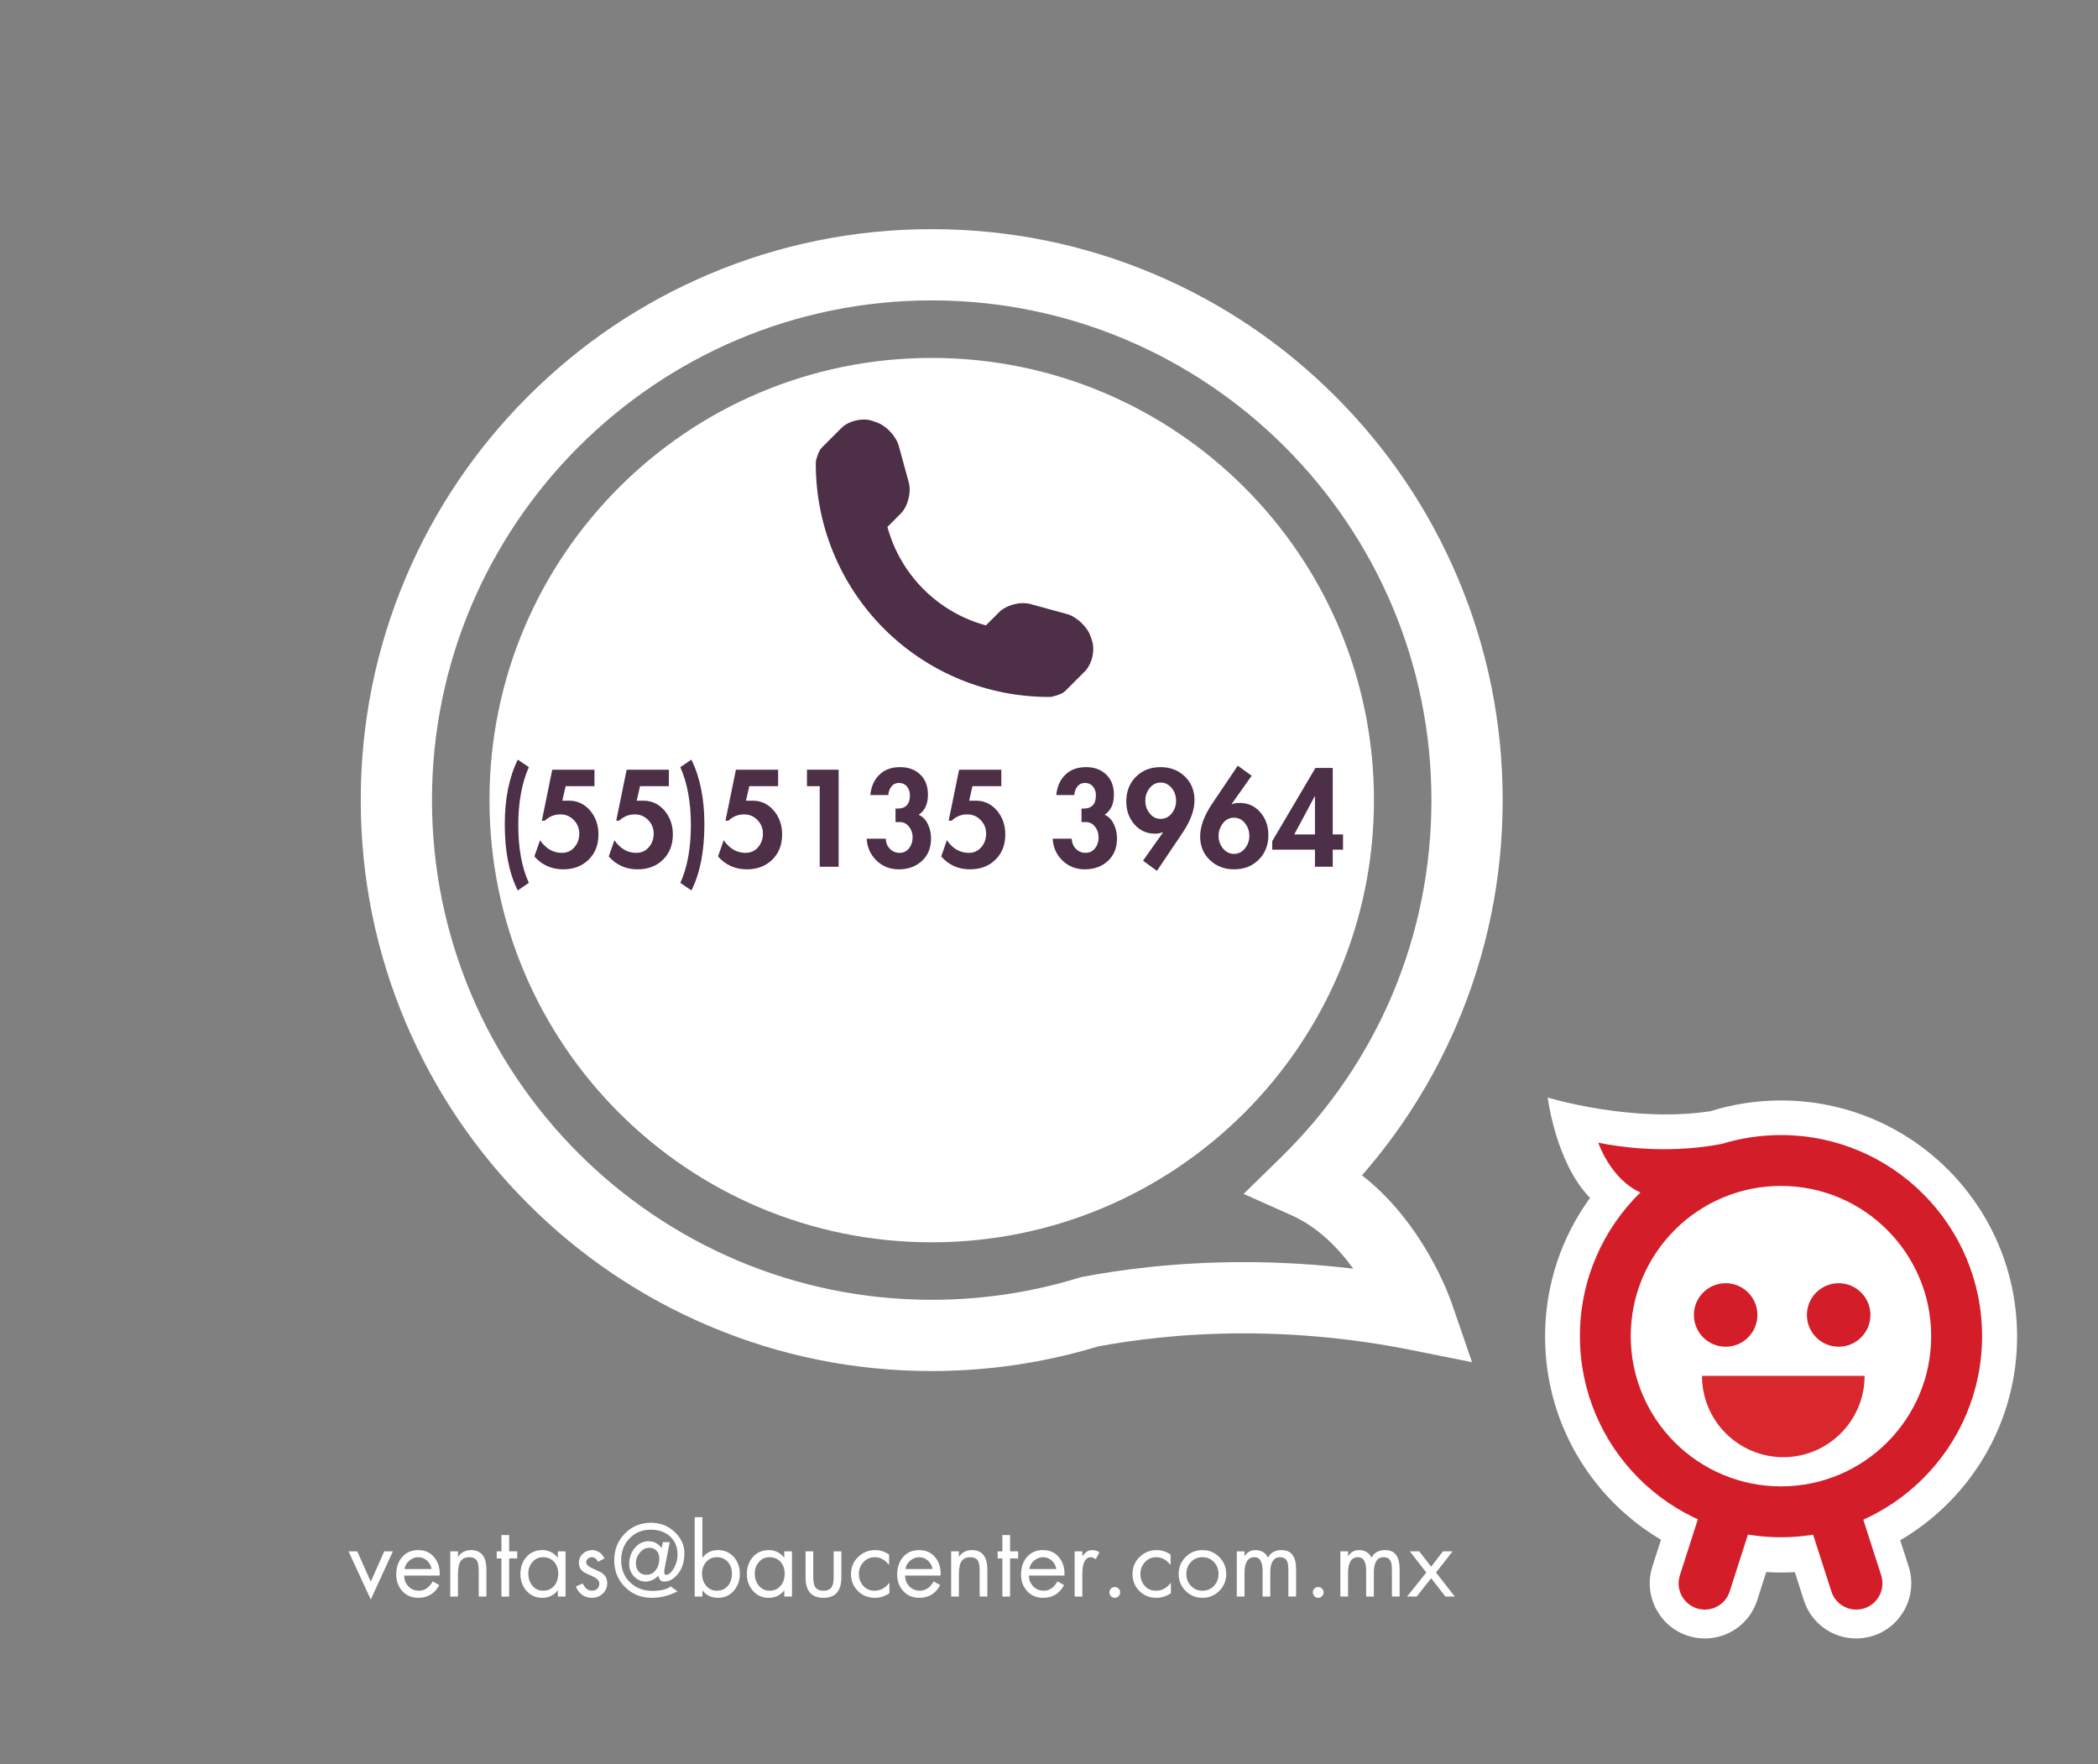 <?xml version="1.0" encoding="utf-8"?>
<!-- Generator: Adobe Illustrator 16.0.0, SVG Export Plug-In . SVG Version: 6.00 Build 0)  -->
<!DOCTYPE svg PUBLIC "-//W3C//DTD SVG 1.1//EN" "http://www.w3.org/Graphics/SVG/1.1/DTD/svg11.dtd">
<svg version="1.1" id="Capa_1" xmlns="http://www.w3.org/2000/svg" xmlns:xlink="http://www.w3.org/1999/xlink" x="0px" y="0px"
	 width="327px" height="275px" viewBox="0 0 327 275" enable-background="new 0 0 327 275" xml:space="preserve">
<rect x="0" y="0" width="327" height="275" fill="#808080" stroke="none"/>
<g>
	<path fill="#FFFFFF" d="M277.601,171.519c-3.823,0-7.506,0.583-10.977,1.668c-12.216,1.899-25.394-2.12-25.394-2.12
		s1.261,10.227,6.603,15.637c-4.412,6.063-7.012,13.525-7.012,21.602c0,20.318,16.459,36.789,36.779,36.789
		c20.318,0,36.789-16.471,36.789-36.789C314.39,187.989,297.919,171.519,277.601,171.519z"/>
	<g>
		<path fill="#D31D28" d="M264.789,236.314l-2.962,9.236l0,0c-0.684,2.146,0.496,4.438,2.646,5.131
			c2.137,0.684,4.443-0.496,5.121-2.644l0,0l2.965-9.231L264.789,236.314z"/>
		<path fill="#FFFFFF" d="M265.714,255.374L265.714,255.374c-0.888-0.002-1.765-0.14-2.618-0.41
			c-4.496-1.443-6.989-6.276-5.559-10.777l4.342-13.532l16.342,5.245l-4.34,13.518C272.753,252.971,269.469,255.374,265.714,255.374
			z"/>
	</g>
	<path fill="#D31D28" d="M264.789,236.314l-2.962,9.236l0,0c-0.684,2.146,0.496,4.438,2.646,5.131
		c2.137,0.684,4.443-0.496,5.121-2.644l0,0l2.965-9.231L264.789,236.314z"/>
	<g>
		<path fill="#D31D28" d="M290.244,236.314l2.967,9.236l0,0c0.677,2.146-0.502,4.438-2.646,5.131
			c-2.144,0.684-4.446-0.496-5.125-2.644l0,0l-2.967-9.231L290.244,236.314z"/>
		<path fill="#FFFFFF" d="M289.318,255.374c-3.755,0-7.034-2.403-8.171-5.974l-4.337-13.501l16.344-5.245l4.338,13.52
			c1.432,4.514-1.061,9.347-5.555,10.79C291.088,255.234,290.207,255.374,289.318,255.374z"/>
	</g>
	<path fill="#D31D28" d="M290.244,236.314l2.967,9.236l0,0c0.677,2.146-0.502,4.438-2.646,5.131
		c-2.144,0.684-4.446-0.496-5.125-2.644l0,0l-2.967-9.231L290.244,236.314z"/>
	<g>
		<path fill="#D31D28" d="M273.915,204.958c0,2.729-2.218,4.944-4.95,4.944c-2.733,0-4.951-2.216-4.951-4.944
			c0-2.738,2.218-4.952,4.951-4.952C271.697,200.006,273.915,202.22,273.915,204.958z"/>
		<path fill="#D31D28" d="M291.529,204.958c0,2.729-2.221,4.944-4.953,4.944c-2.729,0-4.947-2.216-4.947-4.944
			c0-2.738,2.218-4.952,4.947-4.952C289.309,200.006,291.529,202.22,291.529,204.958z"/>
	</g>
	<g>
		<path fill="#D31D28" d="M277.59,176.915c-3.209,0-6.313,0.483-9.234,1.378c-3.798,0.733-10.8,1.501-19.243-0.186
			c0.168,0.493,2.122,5.769,6.565,7.753c-5.817,5.683-9.428,13.623-9.428,22.393c0,17.315,14.029,31.346,31.34,31.346
			s31.343-14.03,31.343-31.346C308.933,190.949,294.9,176.915,277.59,176.915z M277.59,231.671
			c-12.929,0-23.418-10.485-23.418-23.413s10.489-23.416,23.418-23.416c12.93,0,23.411,10.488,23.411,23.416
			S290.52,231.671,277.59,231.671z"/>
	</g>
</g>
<g>
	<g>
		<path fill="#FFFFFF" d="M145.218,213.694c-12.01,0-23.669-2.353-34.641-6.996c-10.595-4.485-20.113-10.897-28.284-19.071
			c-8.171-8.171-14.587-17.684-19.072-28.284c-4.64-10.97-6.993-22.625-6.993-34.632c0-12.016,2.354-23.667,6.993-34.645
			c4.485-10.596,10.901-20.111,19.072-28.283c8.171-8.173,17.687-14.587,28.284-19.072c10.972-4.641,22.631-6.993,34.641-6.993
			c12.012,0,23.669,2.352,34.642,6.993c10.6,4.485,20.115,10.899,28.284,19.072c8.171,8.172,14.588,17.687,19.072,28.283
			c4.642,10.979,6.995,22.629,6.995,34.645c0,12.175-2.427,23.98-7.199,35.093c-3.68,8.552-8.618,16.392-14.728,23.381
			c9.414,7.336,13.487,18.495,14.002,19.979l3.147,9.146l-9.487-1.896c-8.6-1.721-17.388-2.594-26.131-2.594
			c-9.749,0-17.674,1.1-22.688,2.041C162.751,212.402,154.038,213.694,145.218,213.694z M145.218,46.82
			c-42.946,0-77.889,34.941-77.889,77.891c0,42.944,34.943,77.878,77.889,77.878c7.819,0,15.53-1.149,22.946-3.431l0.29-0.088
			l0.293-0.056c5.47-1.053,14.26-2.297,25.069-2.297c5.703,0,11.424,0.341,17.105,1.023c-2.321-3.213-5.509-6.487-9.623-8.326
			l-7.463-3.329l5.837-5.712c15.112-14.788,23.434-34.558,23.434-55.664C223.106,81.761,188.168,46.82,145.218,46.82z"/>
	</g>
</g>
<path fill="#FFFFFF" d="M76.292,124.7c0,38.071,30.863,68.929,68.927,68.929s68.928-30.858,68.928-68.929
	c0-38.062-30.864-68.912-68.928-68.912S76.292,86.638,76.292,124.7z"/>
<path fill="#D9272E" d="M290.622,214.444c0,7.002-5.677,12.674-12.673,12.674c-6.998,0-12.671-5.672-12.671-12.674"/>
<g>
	<g>
		<path fill="#4D2F48" d="M80.701,118.404l1.725,1.164c-1.097,2.487-1.645,5.497-1.645,9.027c0,3.611,0.548,6.613,1.645,9.007
			l-1.725,1.184c-1.351-2.662-2.026-6.099-2.026-10.312C78.675,124.502,79.35,121.146,80.701,118.404z"/>
		<path fill="#4D2F48" d="M92.657,122.536h-4.494l-0.521,2.267h0.762c1.417-0.081,2.601,0.421,3.551,1.504
			c0.883,1.03,1.324,2.28,1.324,3.751c0,1.618-0.512,2.929-1.535,3.932c-1.023,1.003-2.344,1.505-3.962,1.505
			c-1.819,0-3.317-0.669-4.494-2.006l0.882-2.527c0.91,1.311,2.046,1.966,3.411,1.966c0.802,0,1.454-0.294,1.956-0.883
			c0.501-0.588,0.752-1.291,0.752-2.106c0-0.829-0.284-1.538-0.853-2.126c-0.568-0.588-1.267-0.882-2.096-0.882
			c-0.923,0-1.732,0.328-2.427,0.983h-0.461l1.625-7.944h6.58V122.536z"/>
		<path fill="#4D2F48" d="M104.252,122.536h-4.494l-0.521,2.267h0.762c1.417-0.081,2.601,0.421,3.551,1.504
			c0.883,1.03,1.324,2.28,1.324,3.751c0,1.618-0.512,2.929-1.535,3.932c-1.023,1.003-2.344,1.505-3.962,1.505
			c-1.819,0-3.317-0.669-4.494-2.006l0.882-2.527c0.91,1.311,2.046,1.966,3.411,1.966c0.802,0,1.454-0.294,1.956-0.883
			c0.501-0.588,0.752-1.291,0.752-2.106c0-0.829-0.284-1.538-0.853-2.126c-0.568-0.588-1.267-0.882-2.096-0.882
			c-0.923,0-1.732,0.328-2.427,0.983h-0.461l1.625-7.944h6.58V122.536z"/>
		<path fill="#4D2F48" d="M106.037,119.567l1.725-1.164c1.351,2.742,2.026,6.098,2.026,10.07c0,4.213-0.676,7.65-2.026,10.312
			l-1.725-1.184c1.096-2.395,1.645-5.396,1.645-9.007C107.682,125.064,107.133,122.055,106.037,119.567z"/>
		<path fill="#4D2F48" d="M121.283,122.536h-4.494l-0.521,2.267h0.762c1.417-0.081,2.601,0.421,3.551,1.504
			c0.883,1.03,1.324,2.28,1.324,3.751c0,1.618-0.512,2.929-1.535,3.932c-1.023,1.003-2.344,1.505-3.962,1.505
			c-1.819,0-3.317-0.669-4.494-2.006l0.882-2.527c0.91,1.311,2.046,1.966,3.411,1.966c0.802,0,1.454-0.294,1.956-0.883
			c0.501-0.588,0.752-1.291,0.752-2.106c0-0.829-0.284-1.538-0.853-2.126c-0.568-0.588-1.267-0.882-2.096-0.882
			c-0.923,0-1.732,0.328-2.427,0.983h-0.461l1.625-7.944h6.58V122.536z"/>
		<path fill="#4D2F48" d="M127.763,122.536h-1.986v-2.568h4.935v15.126h-2.949V122.536z"/>
		<path fill="#4D2F48" d="M138.455,123.92h-2.809c0.134-1.324,0.605-2.38,1.415-3.169c0.809-0.789,1.882-1.184,3.22-1.184
			c1.311,0,2.363,0.388,3.159,1.164c0.796,0.775,1.194,1.812,1.194,3.109c0,1.458-0.481,2.507-1.444,3.149
			c0.635,0.281,1.125,0.796,1.469,1.544c0.304,0.656,0.457,1.371,0.457,2.146c0,1.458-0.471,2.625-1.412,3.501
			s-2.146,1.314-3.614,1.314c-1.375,0-2.533-0.455-3.474-1.364c-0.941-0.909-1.452-2.046-1.531-3.41h2.969
			c0.027,0.628,0.234,1.143,0.622,1.544c0.401,0.441,0.916,0.662,1.544,0.662s1.13-0.252,1.505-0.756
			c0.348-0.464,0.521-1.015,0.521-1.651c0-0.65-0.188-1.207-0.562-1.671c-0.415-0.518-0.936-0.756-1.564-0.716h-0.542v-2.106h0.321
			c1.284,0,1.926-0.692,1.926-2.076c0-0.532-0.154-0.984-0.461-1.357s-0.729-0.559-1.264-0.559c-0.495,0-0.886,0.189-1.174,0.566
			C138.638,122.978,138.481,123.417,138.455,123.92z"/>
		<path fill="#4D2F48" d="M156.068,122.536h-4.494l-0.521,2.267h0.762c1.417-0.081,2.601,0.421,3.551,1.504
			c0.883,1.03,1.324,2.28,1.324,3.751c0,1.618-0.512,2.929-1.535,3.932c-1.023,1.003-2.344,1.505-3.962,1.505
			c-1.819,0-3.317-0.669-4.494-2.006l0.882-2.527c0.91,1.311,2.046,1.966,3.411,1.966c0.802,0,1.454-0.294,1.956-0.883
			c0.501-0.588,0.752-1.291,0.752-2.106c0-0.829-0.284-1.538-0.853-2.126c-0.568-0.588-1.267-0.882-2.096-0.882
			c-0.923,0-1.732,0.328-2.427,0.983h-0.461l1.625-7.944h6.58V122.536z"/>
		<path fill="#4D2F48" d="M167.44,123.92h-2.808c0.134-1.324,0.605-2.38,1.415-3.169c0.809-0.789,1.881-1.184,3.219-1.184
			c1.311,0,2.363,0.388,3.16,1.164c0.795,0.775,1.193,1.812,1.193,3.109c0,1.458-0.482,2.507-1.445,3.149
			c0.637,0.281,1.125,0.796,1.471,1.544c0.303,0.656,0.455,1.371,0.455,2.146c0,1.458-0.469,2.625-1.41,3.501
			s-2.146,1.314-3.613,1.314c-1.375,0-2.533-0.455-3.475-1.364c-0.94-0.909-1.451-2.046-1.531-3.41h2.969
			c0.027,0.628,0.234,1.143,0.621,1.544c0.402,0.441,0.916,0.662,1.545,0.662s1.131-0.252,1.506-0.756
			c0.348-0.464,0.521-1.015,0.521-1.651c0-0.65-0.188-1.207-0.562-1.671c-0.414-0.518-0.936-0.756-1.564-0.716h-0.541v-2.106h0.32
			c1.283,0,1.926-0.692,1.926-2.076c0-0.532-0.154-0.984-0.461-1.357c-0.309-0.373-0.73-0.559-1.264-0.559
			c-0.496,0-0.887,0.189-1.174,0.566C167.626,122.978,167.468,123.417,167.44,123.92z"/>
		<path fill="#4D2F48" d="M180.319,135.736l-2.166-1.585l3.109-4.393l-0.04-0.041c-0.361,0.147-0.756,0.221-1.184,0.221
			c-1.338,0-2.435-0.508-3.29-1.524c-0.803-0.963-1.204-2.126-1.204-3.491c0-1.564,0.502-2.849,1.505-3.852s2.28-1.504,3.831-1.504
			c1.512,0,2.771,0.481,3.782,1.444c1.009,0.963,1.514,2.2,1.514,3.711c0,1.538-0.615,3.223-1.845,5.056L180.319,135.736z
			 M180.901,121.975c-0.709,0-1.291,0.301-1.745,0.903c-0.429,0.548-0.643,1.19-0.643,1.926s0.214,1.377,0.643,1.926
			c0.454,0.602,1.036,0.903,1.745,0.903s1.297-0.301,1.766-0.903c0.428-0.562,0.642-1.204,0.642-1.926s-0.214-1.364-0.642-1.926
			C182.198,122.275,181.61,121.975,180.901,121.975z"/>
		<path fill="#4D2F48" d="M192.918,119.347l2.167,1.564l-3.109,4.394l0.04,0.04c0.321-0.133,0.715-0.201,1.184-0.201
			c1.337,0,2.434,0.508,3.29,1.525c0.802,0.963,1.203,2.126,1.203,3.49c0,1.552-0.501,2.829-1.504,3.832
			c-1.003,1.003-2.28,1.505-3.832,1.505c-1.512,0-2.771-0.481-3.781-1.444s-1.515-2.193-1.515-3.691
			c0-1.538,0.615-3.223,1.846-5.055L192.918,119.347z M192.337,133.088c0.708,0,1.29-0.301,1.745-0.903
			c0.428-0.548,0.642-1.184,0.642-1.906c0-0.735-0.214-1.377-0.642-1.926c-0.455-0.602-1.037-0.903-1.745-0.903
			c-0.71,0-1.288,0.291-1.735,0.873c-0.448,0.582-0.673,1.234-0.673,1.956s0.214,1.357,0.643,1.906
			C191.039,132.787,191.627,133.088,192.337,133.088z"/>
		<path fill="#4D2F48" d="M207.723,130.059h1.604v2.367h-1.604v2.668h-2.769v-2.668h-6.66v-1.324l6.74-11.415h2.688V130.059z
			 M204.954,130.059v-6.018l-3.229,6.018H204.954z"/>
	</g>
</g>
<path fill="#4D2F48" d="M170.203,99.857l-0.213-0.652c-0.515-1.511-2.184-3.093-3.718-3.51l-5.68-1.551
	c-1.542-0.419-3.74,0.145-4.864,1.271l-2.062,2.057c-7.472-2.018-13.328-7.877-15.351-15.348l2.06-2.057
	c1.126-1.126,1.69-3.324,1.273-4.862l-1.554-5.684c-0.415-1.539-1.999-3.212-3.512-3.713l-0.649-0.223
	c-1.516-0.501-3.677,0.007-4.8,1.136l-3.078,3.079c-0.549,0.547-0.901,2.111-0.901,2.116c-0.106,9.766,3.723,19.175,10.632,26.082
	c6.885,6.887,16.261,10.713,25.998,10.63c0.05,0,1.658-0.345,2.21-0.892l3.077-3.075C170.199,103.529,170.71,101.37,170.203,99.857z
	"/>
<g>
	<path fill="#FFFFFF" d="M55.688,241.796l2.1,4.74l2.1-4.74h1.35l-3.45,7.515l-3.465-7.515H55.688z"/>
	<path fill="#FFFFFF" d="M68.527,245.576h-5.535c0.01,0.659,0.229,1.217,0.66,1.672s0.98,0.683,1.65,0.683
		c0.89,0,1.605-0.485,2.145-1.455l1.02,0.585c-0.71,1.32-1.795,1.98-3.255,1.98c-1.03,0-1.862-0.348-2.498-1.043
		c-0.635-0.694-0.953-1.558-0.953-2.587c0-1.09,0.295-1.985,0.885-2.686c0.63-0.75,1.475-1.125,2.535-1.125
		c1.09,0,1.945,0.4,2.565,1.2C68.327,243.551,68.587,244.476,68.527,245.576z M63.052,244.556h4.215
		c-0.08-0.52-0.315-0.957-0.705-1.312c-0.39-0.354-0.845-0.532-1.365-0.532s-0.99,0.18-1.41,0.54
		C63.368,243.61,63.122,244.046,63.052,244.556z"/>
	<path fill="#FFFFFF" d="M71.377,241.796v0.854c0.514-0.699,1.188-1.05,2.024-1.05c1.611,0,2.416,1.021,2.416,3.061v4.185h-1.2
		v-3.975c0-0.71-0.075-1.216-0.225-1.516c-0.21-0.43-0.63-0.645-1.26-0.645c-0.73,0-1.23,0.305-1.5,0.915
		c-0.17,0.41-0.255,1.035-0.255,1.875v3.345h-1.2v-7.05H71.377z"/>
	<path fill="#FFFFFF" d="M79.357,242.905v5.94h-1.2v-5.94h-0.735v-1.109h0.735v-2.535h1.2v2.535h1.26v1.109H79.357z"/>
	<path fill="#FFFFFF" d="M88.147,241.796v7.05h-1.2v-0.975c-0.613,0.779-1.427,1.17-2.443,1.17c-1.005,0-1.83-0.375-2.473-1.125
		c-0.613-0.71-0.919-1.57-0.919-2.58c0-1.04,0.301-1.915,0.904-2.625c0.644-0.74,1.478-1.11,2.503-1.11c0.995,0,1.804,0.4,2.428,1.2
		v-1.005H88.147z M84.638,242.711c-0.67,0-1.22,0.25-1.65,0.75c-0.43,0.5-0.645,1.095-0.645,1.785c0,0.729,0.2,1.35,0.6,1.859
		c0.43,0.551,1,0.825,1.71,0.825c0.74,0,1.325-0.265,1.755-0.795c0.4-0.5,0.6-1.125,0.6-1.875c0-0.729-0.215-1.337-0.645-1.822
		C85.933,242.953,85.357,242.711,84.638,242.711z"/>
	<path fill="#FFFFFF" d="M94.208,242.905l-1.005,0.525c-0.21-0.479-0.53-0.72-0.96-0.72c-0.22,0-0.42,0.075-0.6,0.225
		c-0.18,0.15-0.27,0.335-0.27,0.555c0,0.351,0.285,0.65,0.855,0.9c0.94,0.43,1.46,0.681,1.56,0.75
		c0.57,0.39,0.855,0.925,0.855,1.605c0,0.659-0.233,1.207-0.698,1.643c-0.465,0.435-1.027,0.652-1.688,0.652
		c-0.59,0-1.105-0.158-1.545-0.473c-0.44-0.315-0.755-0.753-0.945-1.312l1.065-0.45c0.34,0.75,0.82,1.125,1.44,1.125
		c0.33,0,0.602-0.1,0.817-0.3c0.215-0.2,0.323-0.46,0.323-0.78c0-0.43-0.275-0.78-0.825-1.05c-0.51-0.24-1.02-0.48-1.53-0.72
		c-0.55-0.36-0.825-0.855-0.825-1.485c0-0.58,0.205-1.058,0.615-1.433s0.905-0.562,1.485-0.562c0.4,0,0.772,0.123,1.117,0.367
		C93.795,242.213,94.047,242.525,94.208,242.905z"/>
	<path fill="#FFFFFF" d="M103.117,241.271l0.21-0.915h1.065l-0.75,3.825c-0.08,0.42-0.12,0.695-0.12,0.825
		c0,0.3,0.11,0.45,0.33,0.45c0.36,0,0.73-0.306,1.11-0.915c0.38-0.61,0.59-1.261,0.63-1.95c0.07-1.28-0.3-2.305-1.11-3.075
		c-0.78-0.729-1.8-1.095-3.06-1.095c-1.33,0-2.43,0.452-3.3,1.357c-0.87,0.905-1.305,2.042-1.305,3.412
		c0,1.42,0.465,2.57,1.395,3.45c0.93,0.88,2.085,1.32,3.465,1.32c1.27,0,2.225-0.23,2.865-0.69l1.05,0.766
		c-1.3,0.67-2.645,1.005-4.035,1.005c-1.63,0-3.007-0.558-4.132-1.673s-1.688-2.507-1.688-4.178c0-1.659,0.552-3.05,1.657-4.17
		s2.462-1.68,4.073-1.68c1.37,0,2.545,0.43,3.525,1.29c1.12,0.99,1.68,2.135,1.68,3.435c0,1.29-0.31,2.34-0.93,3.15
		c-0.68,0.89-1.45,1.32-2.31,1.29c-0.45-0.021-0.72-0.325-0.81-0.915c-0.61,0.61-1.29,0.915-2.04,0.915
		c-0.67,0-1.257-0.271-1.762-0.811c-0.505-0.54-0.757-1.185-0.757-1.935c0-0.939,0.28-1.755,0.84-2.445
		c0.58-0.729,1.32-1.095,2.22-1.095C101.912,240.221,102.577,240.571,103.117,241.271z M99.112,243.655
		c0,0.53,0.14,0.955,0.42,1.275c0.29,0.351,0.69,0.525,1.2,0.525c0.65,0,1.16-0.271,1.53-0.811c0.33-0.47,0.495-1.045,0.495-1.725
		c0-0.5-0.14-0.905-0.42-1.215c-0.28-0.311-0.655-0.466-1.125-0.466c-0.58,0-1.08,0.261-1.5,0.78
		C99.312,242.501,99.112,243.046,99.112,243.655z"/>
	<path fill="#FFFFFF" d="M108.277,248.846v-12.375h1.2v6.33c0.613-0.8,1.422-1.2,2.428-1.2c1.025,0,1.859,0.37,2.503,1.11
		c0.603,0.71,0.905,1.58,0.905,2.609c0,1.021-0.307,1.886-0.92,2.596c-0.644,0.75-1.468,1.125-2.473,1.125
		c-1.045,0-1.86-0.391-2.443-1.17v0.975H108.277z M111.712,242.711c-0.67,0-1.22,0.25-1.65,0.75c-0.43,0.5-0.645,1.095-0.645,1.785
		c0,0.729,0.2,1.35,0.6,1.859c0.43,0.551,1,0.825,1.71,0.825c0.74,0,1.325-0.265,1.755-0.795c0.4-0.5,0.6-1.125,0.6-1.875
		c0-0.729-0.215-1.337-0.645-1.822C113.007,242.953,112.432,242.711,111.712,242.711z"/>
	<path fill="#FFFFFF" d="M123.442,241.796v7.05h-1.2v-0.975c-0.613,0.779-1.427,1.17-2.443,1.17c-1.005,0-1.83-0.375-2.473-1.125
		c-0.613-0.71-0.919-1.57-0.919-2.58c0-1.04,0.301-1.915,0.904-2.625c0.644-0.74,1.478-1.11,2.503-1.11c0.995,0,1.804,0.4,2.428,1.2
		v-1.005H123.442z M119.932,242.711c-0.67,0-1.22,0.25-1.65,0.75c-0.43,0.5-0.645,1.095-0.645,1.785c0,0.729,0.2,1.35,0.6,1.859
		c0.43,0.551,1,0.825,1.71,0.825c0.74,0,1.325-0.265,1.755-0.795c0.4-0.5,0.6-1.125,0.6-1.875c0-0.729-0.215-1.337-0.645-1.822
		C121.227,242.953,120.652,242.711,119.932,242.711z"/>
	<path fill="#FFFFFF" d="M126.757,241.796v3.93c0,0.72,0.085,1.235,0.255,1.545c0.23,0.44,0.675,0.66,1.335,0.66
		c0.66,0,1.105-0.22,1.335-0.66c0.17-0.31,0.255-0.825,0.255-1.545v-3.93h1.2v4.064c0,2.12-0.93,3.181-2.79,3.181
		c-1.86,0-2.79-1.061-2.79-3.181v-4.064H126.757z"/>
	<path fill="#FFFFFF" d="M138.577,242.306v1.59h-0.03c-0.62-0.79-1.35-1.185-2.19-1.185c-0.71,0-1.303,0.255-1.777,0.765
		c-0.475,0.51-0.712,1.125-0.712,1.845c0,0.721,0.225,1.335,0.675,1.846c0.45,0.51,1.035,0.765,1.755,0.765
		c0.91,0,1.675-0.405,2.295-1.215h0.03v1.604c-0.71,0.48-1.455,0.721-2.235,0.721c-1.07,0-1.963-0.355-2.678-1.065
		s-1.072-1.595-1.072-2.655c0-1.039,0.367-1.92,1.103-2.64c0.735-0.72,1.622-1.08,2.662-1.08
		C137.191,241.601,137.917,241.836,138.577,242.306z"/>
	<path fill="#FFFFFF" d="M146.602,245.576h-5.535c0.01,0.659,0.229,1.217,0.66,1.672s0.98,0.683,1.65,0.683
		c0.89,0,1.605-0.485,2.145-1.455l1.02,0.585c-0.71,1.32-1.795,1.98-3.255,1.98c-1.03,0-1.862-0.348-2.498-1.043
		c-0.635-0.694-0.953-1.558-0.953-2.587c0-1.09,0.295-1.985,0.885-2.686c0.63-0.75,1.475-1.125,2.535-1.125
		c1.09,0,1.945,0.4,2.565,1.2C146.401,243.551,146.662,244.476,146.602,245.576z M141.126,244.556h4.215
		c-0.08-0.52-0.315-0.957-0.705-1.312c-0.39-0.354-0.845-0.532-1.365-0.532s-0.99,0.18-1.41,0.54
		C141.442,243.61,141.196,244.046,141.126,244.556z"/>
	<path fill="#FFFFFF" d="M149.452,241.796v0.854c0.514-0.699,1.188-1.05,2.024-1.05c1.611,0,2.416,1.021,2.416,3.061v4.185h-1.2
		v-3.975c0-0.71-0.075-1.216-0.225-1.516c-0.21-0.43-0.63-0.645-1.26-0.645c-0.73,0-1.23,0.305-1.5,0.915
		c-0.17,0.41-0.255,1.035-0.255,1.875v3.345h-1.2v-7.05H149.452z"/>
	<path fill="#FFFFFF" d="M157.432,242.905v5.94h-1.2v-5.94h-0.735v-1.109h0.735v-2.535h1.2v2.535h1.26v1.109H157.432z"/>
	<path fill="#FFFFFF" d="M165.906,245.576h-5.535c0.01,0.659,0.229,1.217,0.66,1.672s0.98,0.683,1.65,0.683
		c0.89,0,1.605-0.485,2.145-1.455l1.02,0.585c-0.71,1.32-1.795,1.98-3.254,1.98c-1.03,0-1.862-0.348-2.498-1.043
		c-0.635-0.694-0.953-1.558-0.953-2.587c0-1.09,0.295-1.985,0.885-2.686c0.63-0.75,1.475-1.125,2.535-1.125
		c1.09,0,1.944,0.4,2.564,1.2C165.706,243.551,165.966,244.476,165.906,245.576z M160.431,244.556h4.215
		c-0.08-0.52-0.315-0.957-0.705-1.312c-0.39-0.354-0.845-0.532-1.365-0.532s-0.99,0.18-1.41,0.54
		C160.747,243.61,160.501,244.046,160.431,244.556z"/>
	<path fill="#FFFFFF" d="M168.696,241.796v0.765c0.253-0.33,0.47-0.56,0.652-0.689c0.253-0.181,0.562-0.271,0.926-0.271
		c0.333,0,0.697,0.11,1.092,0.33l-0.57,1.095c-0.31-0.21-0.55-0.314-0.72-0.314c-0.92,0-1.38,0.87-1.38,2.609v3.525h-1.2v-7.05
		H168.696z"/>
	<path fill="#FFFFFF" d="M173.751,247.36c0.23,0,0.428,0.08,0.593,0.24s0.247,0.355,0.247,0.585c0,0.23-0.082,0.431-0.247,0.601
		s-0.362,0.255-0.593,0.255c-0.229,0-0.428-0.085-0.593-0.255c-0.164-0.17-0.247-0.37-0.247-0.601c0-0.229,0.083-0.425,0.247-0.585
		C173.323,247.44,173.521,247.36,173.751,247.36z"/>
	<path fill="#FFFFFF" d="M182.451,242.306v1.59h-0.03c-0.62-0.79-1.35-1.185-2.189-1.185c-0.71,0-1.303,0.255-1.777,0.765
		c-0.476,0.51-0.713,1.125-0.713,1.845c0,0.721,0.225,1.335,0.675,1.846c0.45,0.51,1.035,0.765,1.755,0.765
		c0.91,0,1.675-0.405,2.295-1.215h0.03v1.604c-0.71,0.48-1.455,0.721-2.234,0.721c-1.07,0-1.963-0.355-2.678-1.065
		s-1.072-1.595-1.072-2.655c0-1.039,0.367-1.92,1.103-2.64c0.734-0.72,1.622-1.08,2.662-1.08
		C181.066,241.601,181.791,241.836,182.451,242.306z"/>
	<path fill="#FFFFFF" d="M187.416,249.041c-1.03,0-1.905-0.36-2.625-1.08c-0.72-0.721-1.08-1.595-1.08-2.625
		c0-1.04,0.36-1.923,1.08-2.647c0.72-0.726,1.595-1.088,2.625-1.088c1.029,0,1.905,0.362,2.625,1.088
		c0.72,0.725,1.08,1.607,1.08,2.647c0,1.03-0.36,1.904-1.08,2.625C189.321,248.681,188.445,249.041,187.416,249.041z
		 M187.416,242.711c-0.73,0-1.33,0.252-1.8,0.757c-0.471,0.506-0.705,1.123-0.705,1.853c0,0.73,0.234,1.348,0.705,1.853
		c0.47,0.506,1.069,0.758,1.8,0.758c0.729,0,1.33-0.252,1.8-0.758c0.47-0.505,0.705-1.122,0.705-1.853
		c0-0.729-0.235-1.347-0.705-1.853C188.746,242.963,188.146,242.711,187.416,242.711z"/>
	<path fill="#FFFFFF" d="M193.971,241.796v0.765c0.412-0.64,0.979-0.96,1.702-0.96c0.903,0,1.556,0.39,1.958,1.17
		c0.42-0.78,1.129-1.17,2.121-1.17c1.506,0,2.26,0.985,2.26,2.955v4.29h-1.201v-4.095c0-0.62-0.059-1.075-0.18-1.365
		c-0.189-0.45-0.561-0.675-1.109-0.675c-1.02,0-1.529,0.8-1.529,2.399v3.735h-1.201v-4.005c0-1.42-0.42-2.13-1.26-2.13
		c-1.04,0-1.561,0.83-1.561,2.49v3.645h-1.199v-7.05H193.971z"/>
	<path fill="#FFFFFF" d="M205.461,247.36c0.23,0,0.428,0.08,0.593,0.24s0.248,0.355,0.248,0.585c0,0.23-0.083,0.431-0.248,0.601
		s-0.362,0.255-0.593,0.255c-0.229,0-0.427-0.085-0.592-0.255s-0.248-0.37-0.248-0.601c0-0.229,0.083-0.425,0.248-0.585
		S205.231,247.36,205.461,247.36z"/>
	<path fill="#FFFFFF" d="M210.111,241.796v0.765c0.412-0.64,0.979-0.96,1.701-0.96c0.903,0,1.556,0.39,1.958,1.17
		c0.421-0.78,1.129-1.17,2.122-1.17c1.506,0,2.259,0.985,2.259,2.955v4.29h-1.2v-4.095c0-0.62-0.06-1.075-0.18-1.365
		c-0.19-0.45-0.561-0.675-1.11-0.675c-1.02,0-1.529,0.8-1.529,2.399v3.735h-1.2v-4.005c0-1.42-0.42-2.13-1.26-2.13
		c-1.041,0-1.561,0.83-1.561,2.49v3.645h-1.2v-7.05H210.111z"/>
	<path fill="#FFFFFF" d="M222.306,245.096l-2.564-3.3h1.47l1.845,2.399l1.846-2.399h1.5l-2.58,3.3l2.925,3.75h-1.455l-2.235-2.865
		l-2.25,2.865h-1.5L222.306,245.096z"/>
</g>
</svg>
